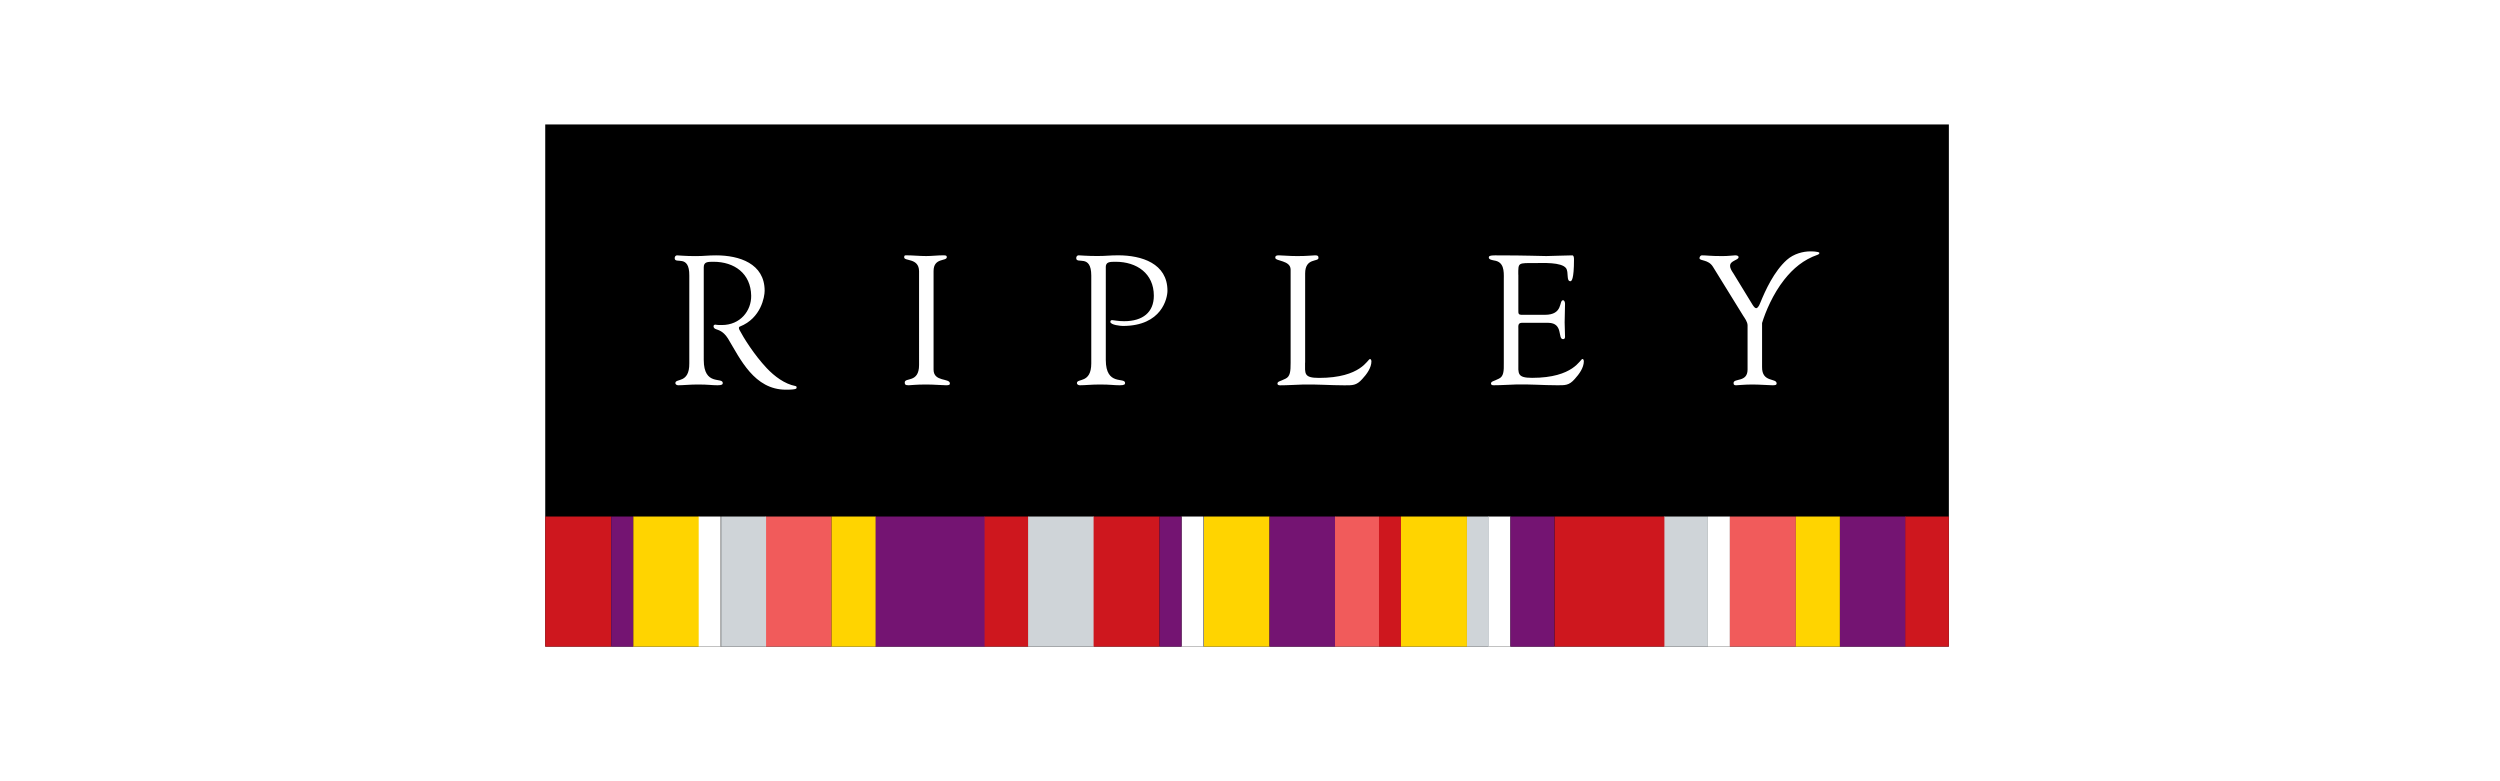<?xml version="1.0" encoding="UTF-8"?> <svg xmlns="http://www.w3.org/2000/svg" xmlns:xlink="http://www.w3.org/1999/xlink" version="1.1" id="Capa_1" x="0px" y="0px" viewBox="0 0 512 160" style="enable-background:new 0 0 512 160;" xml:space="preserve"> <style type="text/css"> .st0{clip-path:url(#SVGID_00000069364193314603587030000006035756100468231041_);} .st1{clip-path:url(#SVGID_00000018924008771776633320000001867320719218493826_);} .st2{fill:#EA9292;} .st3{fill:#FFFFFF;} .st4{fill:#68676B;} .st5{fill:#FF6E00;} .st6{clip-path:url(#SVGID_00000150824187458287448350000001961103469587610512_);} .st7{fill:#EE5601;} .st8{fill:#6F6F6F;} .st9{fill:#4A81C1;} .st10{fill:#569743;} .st11{fill:#C4212A;} .st12{fill:#E6AD33;} .st13{fill:#00A19B;} .st14{fill:#587993;} .st15{fill:#FDBB30;} .st16{fill:#1A75CF;} .st17{fill-rule:evenodd;clip-rule:evenodd;fill:#FF9900;} .st18{fill-rule:evenodd;clip-rule:evenodd;fill:#221F1F;} .st19{clip-path:url(#SVGID_00000047039951396842381420000000904817251780670089_);fill-rule:evenodd;clip-rule:evenodd;fill:url(#SVGID_00000078003544783120920920000003915296164729156796_);} .st20{clip-path:url(#SVGID_00000105424570882468403650000013613107421497973164_);fill-rule:evenodd;clip-rule:evenodd;fill:url(#SVGID_00000178207399575655635290000003248272453210865067_);} .st21{clip-path:url(#SVGID_00000097458764356616379480000001153998755687924645_);fill-rule:evenodd;clip-rule:evenodd;fill:url(#SVGID_00000147911517297751169390000000643120457625790909_);} .st22{clip-path:url(#SVGID_00000029759707324712301960000017188476355549720714_);fill-rule:evenodd;clip-rule:evenodd;fill:url(#SVGID_00000014635534801043820000000014784377683700396211_);} .st23{clip-path:url(#SVGID_00000163055787835654035830000006679365716031581583_);fill-rule:evenodd;clip-rule:evenodd;fill:url(#SVGID_00000040533169927400629050000000427296728354605449_);} .st24{clip-path:url(#SVGID_00000032619315036918290110000014640228313026631811_);fill-rule:evenodd;clip-rule:evenodd;fill:url(#SVGID_00000133526654299406336020000011578168482003910033_);} .st25{clip-path:url(#SVGID_00000026860093737101348410000004350648984303692470_);fill-rule:evenodd;clip-rule:evenodd;fill:url(#SVGID_00000130648819506222832650000017710432224175828633_);} .st26{clip-path:url(#SVGID_00000127739788778448615460000006723850080945216184_);fill-rule:evenodd;clip-rule:evenodd;fill:url(#SVGID_00000066508185986379490430000011624154305557167012_);} .st27{clip-path:url(#SVGID_00000162343397184388827980000012765284926787445180_);fill-rule:evenodd;clip-rule:evenodd;fill:url(#SVGID_00000064318746797441604410000015684184559612500353_);} .st28{clip-path:url(#SVGID_00000010993651937809951990000014275014976476150702_);fill-rule:evenodd;clip-rule:evenodd;fill:url(#SVGID_00000050635880457015705050000002321627399543894415_);} .st29{clip-path:url(#SVGID_00000162349107401610455850000004314150038569612966_);fill-rule:evenodd;clip-rule:evenodd;fill:url(#SVGID_00000112632278566086231300000003280634398395462304_);} .st30{clip-path:url(#SVGID_00000150062301362426153300000016815694772802374560_);fill-rule:evenodd;clip-rule:evenodd;fill:url(#SVGID_00000112627300907700117670000010319127552017014696_);} .st31{clip-path:url(#SVGID_00000021821706429658830200000008154969924964440960_);fill-rule:evenodd;clip-rule:evenodd;fill:url(#SVGID_00000124846487354417754080000000418832680753743513_);} .st32{clip-path:url(#SVGID_00000093885331287904060070000005925730433151183802_);fill-rule:evenodd;clip-rule:evenodd;fill:url(#SVGID_00000123406683935280402180000004919689253101878444_);} .st33{fill-rule:evenodd;clip-rule:evenodd;fill:url(#SVGID_00000021841350011126752690000006725759590716555189_);} .st34{clip-path:url(#SVGID_00000114789245231977024050000016465048608837387686_);fill-rule:evenodd;clip-rule:evenodd;fill:url(#SVGID_00000181046695678898770420000007447331340886465679_);} .st35{clip-path:url(#SVGID_00000013902600322917633210000017156607603061279166_);fill-rule:evenodd;clip-rule:evenodd;fill:url(#SVGID_00000137133038690748121780000000063201947273690500_);} .st36{clip-path:url(#SVGID_00000157308839123726220930000005783471243983959974_);fill-rule:evenodd;clip-rule:evenodd;fill:url(#SVGID_00000021818225499277608600000017359815297845239196_);} .st37{clip-path:url(#SVGID_00000109013352351634605130000006922200884995808132_);fill-rule:evenodd;clip-rule:evenodd;fill:url(#SVGID_00000056395405474105666100000000926278914011034044_);} .st38{fill-rule:evenodd;clip-rule:evenodd;fill:#BCBCB6;} .st39{fill:#509C36;} .st40{fill:#0A4CAA;} .st41{fill:#E12727;} .st42{fill:#007CC1;} .st43{fill:#F9A41E;} .st44{fill:#E31718;} .st45{fill:#4885ED;} .st46{fill:#DB3236;} .st47{fill:#F4C20D;} .st48{fill:#3CBA54;} .st49{fill:#E31C19;} .st50{fill:#FF5A00;} .st51{fill:#29007C;} .st52{fill:#ED1C24;} .st53{fill:#1D1D1B;} .st54{fill:#003DA5;} .st55{fill:#84BD00;} .st56{fill:#0063AF;} .st57{fill:#E73439;} .st58{fill:none;} .st59{fill:#E3251D;} .st60{fill-rule:evenodd;clip-rule:evenodd;fill:#CC2229;} .st61{fill:#FCBD1B;} .st62{fill:#002E52;} .st63{fill:#0074B1;} .st64{fill:#FF8E00;} .st65{fill:#01428B;} .st66{fill:#A2C632;} .st67{fill:#ED081B;} .st68{fill:#ED1C2C;} .st69{fill:#0072BA;} .st70{fill:#FEDF00;} .st71{fill:#82BC00;} .st72{fill:#003A70;} .st73{fill:#56575B;} .st74{fill:#E5164D;} .st75{fill:#4B77A9;} .st76{fill:#283241;} .st77{fill:#484443;} .st78{fill:#E5007E;} .st79{fill:#913A8D;} .st80{fill:#E31B13;} .st81{fill:#E84E1B;} .st82{fill:#F49900;} .st83{clip-path:url(#SVGID_00000007389282446725070630000009815820842072852889_);} .st84{fill:#0033A0;} .st85{fill:#B5BD00;} .st86{fill:#B8C3DD;} .st87{fill:#446DAF;} .st88{fill:#ED1D24;} .st89{fill-rule:evenodd;clip-rule:evenodd;fill:#8FBE00;} .st90{fill-rule:evenodd;clip-rule:evenodd;fill:#FFFFFF;} .st91{filter:url(#Adobe_OpacityMaskFilter);} .st92{mask:url(#mask-2_00000132770925309685890360000011396534009843134613_);fill-rule:evenodd;clip-rule:evenodd;fill:#8FBE00;} .st93{fill-rule:evenodd;clip-rule:evenodd;fill:#585A5C;} .st94{filter:url(#Adobe_OpacityMaskFilter_00000048459745128863065230000001437321212375090827_);} .st95{mask:url(#mask-4_00000038375120956227039540000009749869634766568367_);fill-rule:evenodd;clip-rule:evenodd;fill:#585A5C;} .st96{fill:#3F752F;} .st97{fill:#DAE254;} .st98{fill:#75C045;} .st99{fill:#070707;} .st100{fill:#F3313F;} .st101{fill:#CFD4D8;} .st102{fill:#741472;} .st103{fill:#FFD400;} .st104{fill:#F15B5B;} .st105{fill:#CE171E;} </style> <g id="layer1_00000176756343633954619290000007320451281039601053_"> <g id="g3490"> <path id="path47961" d="M111.665,132.423h287.462V25.488H111.665V132.423z"></path> <g id="g3458"> <g id="g3426"> <path id="path47963" class="st101" d="M340.773,132.423h9.008v-26.638h-9.008V132.423z"></path> <path id="path47965" class="st102" d="M179.214,132.423h22.517v-26.638h-22.517V132.423z"></path> <path id="path47969" class="st103" d="M129.68,132.423h13.511v-26.638h-13.511V132.423z"></path> <path id="path47971" class="st104" d="M156.796,132.423h13.511v-26.638H156.796V132.423z"></path> <path id="path47973" class="st101" d="M147.693,132.423h9.198v-26.638h-9.198V132.423z"></path> <path id="path47975" class="st105" d="M201.642,132.423h9.008v-26.638h-9.008V132.423z"></path> <path id="path47977" class="st105" d="M111.665,132.423h13.511v-26.638h-13.511V132.423z"></path> <path id="path47979" class="st102" d="M376.801,132.423h13.511v-26.638h-13.511V132.423z"></path> <path id="path47981" class="st101" d="M210.551,132.423h13.511v-26.638H210.551V132.423z"></path> <path id="path47983" class="st105" d="M223.969,132.423h13.511v-26.638h-13.511V132.423z"></path> <path id="path47987" class="st103" d="M170.308,132.423h9.008v-26.638h-9.008V132.423z"></path> <path id="path47989" class="st3" d="M349.779,132.423h4.504v-26.638h-4.504V132.423z"></path> <path id="path47991" class="st103" d="M246.579,132.423h13.415v-26.638h-13.415V132.423z"></path> <path id="path47995" class="st102" d="M260.001,132.423h13.511v-26.638h-13.511V132.423z"></path> <path id="path47997" class="st104" d="M273.411,132.423h9.008v-26.638h-9.008V132.423z"></path> <path id="path47999" class="st105" d="M282.417,132.423h4.504v-26.638h-4.504V132.423z"></path> <path id="path48001" class="st103" d="M286.921,132.423h13.511v-26.638h-13.511V132.423z"></path> <path id="path48003" class="st3" d="M304.839,132.423h4.493v-26.638h-4.504L304.839,132.423z"></path> <path id="path48005" class="st3" d="M241.985,132.423h4.504v-26.638h-4.504V132.423z"></path> <path id="path48007" class="st3" d="M143.093,132.423h4.504v-26.638h-4.504V132.423z"></path> <path id="path48009" class="st105" d="M318.35,132.423h22.519v-26.638h-22.519V132.423z"></path> <path id="path48011" class="st102" d="M309.332,132.423h9.008v-26.638h-9.008V132.423z"></path> <path id="path48013" class="st104" d="M354.283,132.423h13.511v-26.638h-13.511V132.423z"></path> <path id="path48015" class="st103" d="M367.793,132.423h9.008v-26.638h-9.008V132.423z"></path> <path id="path48017" class="st105" d="M390.214,132.423h8.912v-26.638h-8.912V132.423z"></path> </g> <g id="g3453"> <path id="path47967" class="st102" d="M125.176,132.423h4.504v-26.638h-4.504V132.423z"></path> <path id="path47985" class="st102" d="M237.477,132.423h4.508v-26.638h-4.504L237.477,132.423z"></path> <path id="path47993" class="st101" d="M300.432,132.423h4.504v-26.638h-4.504V132.423z"></path> </g> </g> <g id="g48031"> <path id="path48033" class="st3" d="M163.153,79.304c0-0.183-0.224-0.24-0.224-0.24 c-2.233-0.419-4.325-2.002-5.905-3.672c-2.582-2.741-4.753-6.234-5.601-7.864 c-0.256-0.581,0.104-0.649,0.104-0.649l0,0c4.351-1.716,5.072-6.118,5.072-7.327 c0-5.601-5.225-7.254-9.93-7.254c-1.783,0-2.375,0.152-4.231,0.152 c-2.145,0-3.446-0.152-3.781-0.152c-0.297,0-0.482,0.266-0.482,0.572 c0,1.35,3.038-0.937,2.993,3.575v17.98c0.041,4.174-2.851,3.003-2.851,4.022 c0,0.34,0.36,0.455,0.592,0.455c1.078,0,2.296-0.157,4.038-0.157 c2.196,0,2.745,0.157,4.004,0.157c0.921,0,1.072-0.189,1.072-0.455 c0-1.287-3.891,0.679-3.895-4.737V54.735c0-1.124,0.819-1.124,2.002-1.124 c4.267,0,7.641,2.396,7.713,6.951c0.047,3.08-2.228,6.005-6.005,6.005 c-1.328,0-1.037-0.079-1.334-0.079c-0.183,0-0.372,0.079-0.372,0.34 c0,0.35,0.276,0.518,0.592,0.618c0.429,0.179,1.376,0.335,2.369,1.889l0,0 c2.525,4.199,5.376,10.475,11.868,10.475c2.422,0,2.175-0.286,2.175-0.508 M370.783,51.479c-1.496,0-3.409,0.482-4.827,1.736 c-2.641,2.354-4.418,6.271-5.449,8.796c-0.319,0.858-0.649,1.108-0.826,1.108 c-0.224,0-0.445-0.224-0.742-0.679l-3.948-6.463 c-0.224-0.34-0.669-0.937-0.669-1.539c0-1.094,1.736-1.13,1.736-1.767 c0-0.34-0.439-0.376-0.701-0.376c-0.366,0-1.376,0.152-2.599,0.152 c-2.505,0-3.227-0.152-4.22-0.152c-0.26,0-0.482,0.303-0.482,0.572 c0,0.639,1.814,0.189,2.777,1.804l6.193,10.03 c0.297,0.455,0.858,1.203,0.875,1.915v9.091 c-0.017,2.667-2.871,1.689-2.871,2.741c0,0.413,0.224,0.455,0.549,0.455 s1.673-0.157,3.336-0.157c1.376,0,3.53,0.157,4.079,0.157 c0.549,0,0.858-0.041,0.858-0.376c0-1.165-3.044-0.12-2.98-3.389v-8.982 c0.688-2.281,2.232-5.961,4.544-8.881c1.826-2.305,3.942-4.094,6.83-5.099 c0.194-0.073,0.36-0.163,0.36-0.36c0-0.345-1.82-0.335-1.82-0.335 M310.942,56.24c0-2.515-0.086-2.365,3.482-2.365 c1.491,0,5.339-0.229,6.303,1.047c0.596,0.874,0,2.672,0.894,2.672 c0.22,0,0.732-0.297,0.732-4.471c0-0.45-0.069-0.826-0.36-0.826 c-1.144,0-4.561,0.143-5.308,0.143c-1.553,0-3.483-0.143-10.491-0.143 c-1.078,0-1.287,0.143-1.287,0.45c0,0.45,0.811,0.529,1.102,0.602 c2.002,0.297,2.002,2.102,1.969,3.791V74.268 c0.03,1.767-0.033,2.824-1.001,3.279c-1.187,0.596-1.557,0.523-1.626,0.978 c0,0.297,0.22,0.376,0.549,0.376c1.486,0,3.044-0.116,4.524-0.157 c2.824-0.079,5.642,0.157,8.456,0.157c1.631,0,2.447,0.073,3.63-1.287 c0.884-0.974,1.859-2.281,1.859-3.646c0-0.073-0.037-0.445-0.286-0.445 c-0.492,0-1.747,3.861-10.314,3.861c-3.107,0-2.82-0.905-2.813-3.127v-6.889 c0-0.572-0.117-1.208,0.662-1.254h5.486c3.117,0.046,1.859,3.346,3.003,3.346 c0.26,0,0.408-0.143,0.408-0.482c0-1.021-0.079-2.002-0.079-2.97 c0-1.208,0.079-2.478,0.079-3.802c0-0.286-0.116-0.715-0.408-0.715 c-0.894,0,0.11,3.003-3.743,2.984h-4.004c-1.491,0.023-1.413,0.023-1.406-1.258 v-6.976H310.942z M267.277,74.268c0,2.222-0.306,3.127,2.851,3.127 c8.668,0,9.949-3.861,10.438-3.861c0.259,0,0.302,0.372,0.302,0.445 c0,1.35-0.969,2.672-1.88,3.646c-1.197,1.354-2.016,1.287-3.68,1.287 c-2.851,0-5.701-0.234-8.552-0.157c-1.504,0.041-3.071,0.157-4.576,0.157 c-0.339,0-0.562-0.079-0.562-0.376c0.074-0.455,0.445-0.382,1.651-0.978 c0.975-0.455,1.05-1.511,1.05-3.279V55.221c0-1.952-3.146-1.684-3.146-2.442 c0-0.413,0.259-0.486,0.752-0.486c0.784,0,1.949,0.152,3.785,0.152 c2.145,0,3.044-0.152,3.612-0.152c0.476,0,0.703,0.073,0.703,0.529 c0,0.868-2.732-0.079-2.732,3.186V74.268H267.277z M226.458,54.735 c0-1.124,0.828-1.124,2.036-1.124c4.317,0,7.813,2.396,7.813,6.951 c0,3.389-2.255,5.219-6.084,5.219c-1.358,0-2.145-0.224-2.449-0.224 c-0.186,0-0.376,0.084-0.376,0.34c0,0.673,2.181,0.858,2.557,0.858 c8.016,0,9.14-5.711,9.14-7.212c0-5.601-5.299-7.254-10.083-7.254 c-1.799,0-2.404,0.143-4.275,0.143c-2.181,0-3.5-0.143-3.841-0.143 c-0.296,0-0.483,0.26-0.483,0.572c0,1.35,3.081-0.937,3.081,3.575v17.99 c0,4.174-2.938,3.003-2.938,4.022c0,0.34,0.376,0.455,0.605,0.455 c1.094,0,2.335-0.157,4.107-0.157c2.212,0,2.774,0.157,4.064,0.157 c0.934,0,1.088-0.189,1.088-0.455c0-1.287-3.952,0.679-3.952-4.733V54.735H226.458 z M188.223,55.525c-0.039-2.745-3.046-1.988-3.046-2.817 c0-0.345,0.08-0.419,0.376-0.419c1.39,0,2.742,0.152,4.134,0.152 c1.161,0,2.329-0.152,3.5-0.152c0.595,0,0.715,0.073,0.715,0.376 c0,0.905-2.708,0.041-2.708,2.851v20.19c0,2.552,3.342,1.689,3.342,2.82 c0,0.26-0.112,0.376-0.752,0.376c-0.858,0-2.477-0.157-4.095-0.157 c-2.288,0-3.087,0.157-3.613,0.157c-0.678,0-0.785-0.189-0.785-0.572 c0-1.094,2.933,0.163,2.933-3.575V55.525z"></path> </g> </g> </g> </svg> 